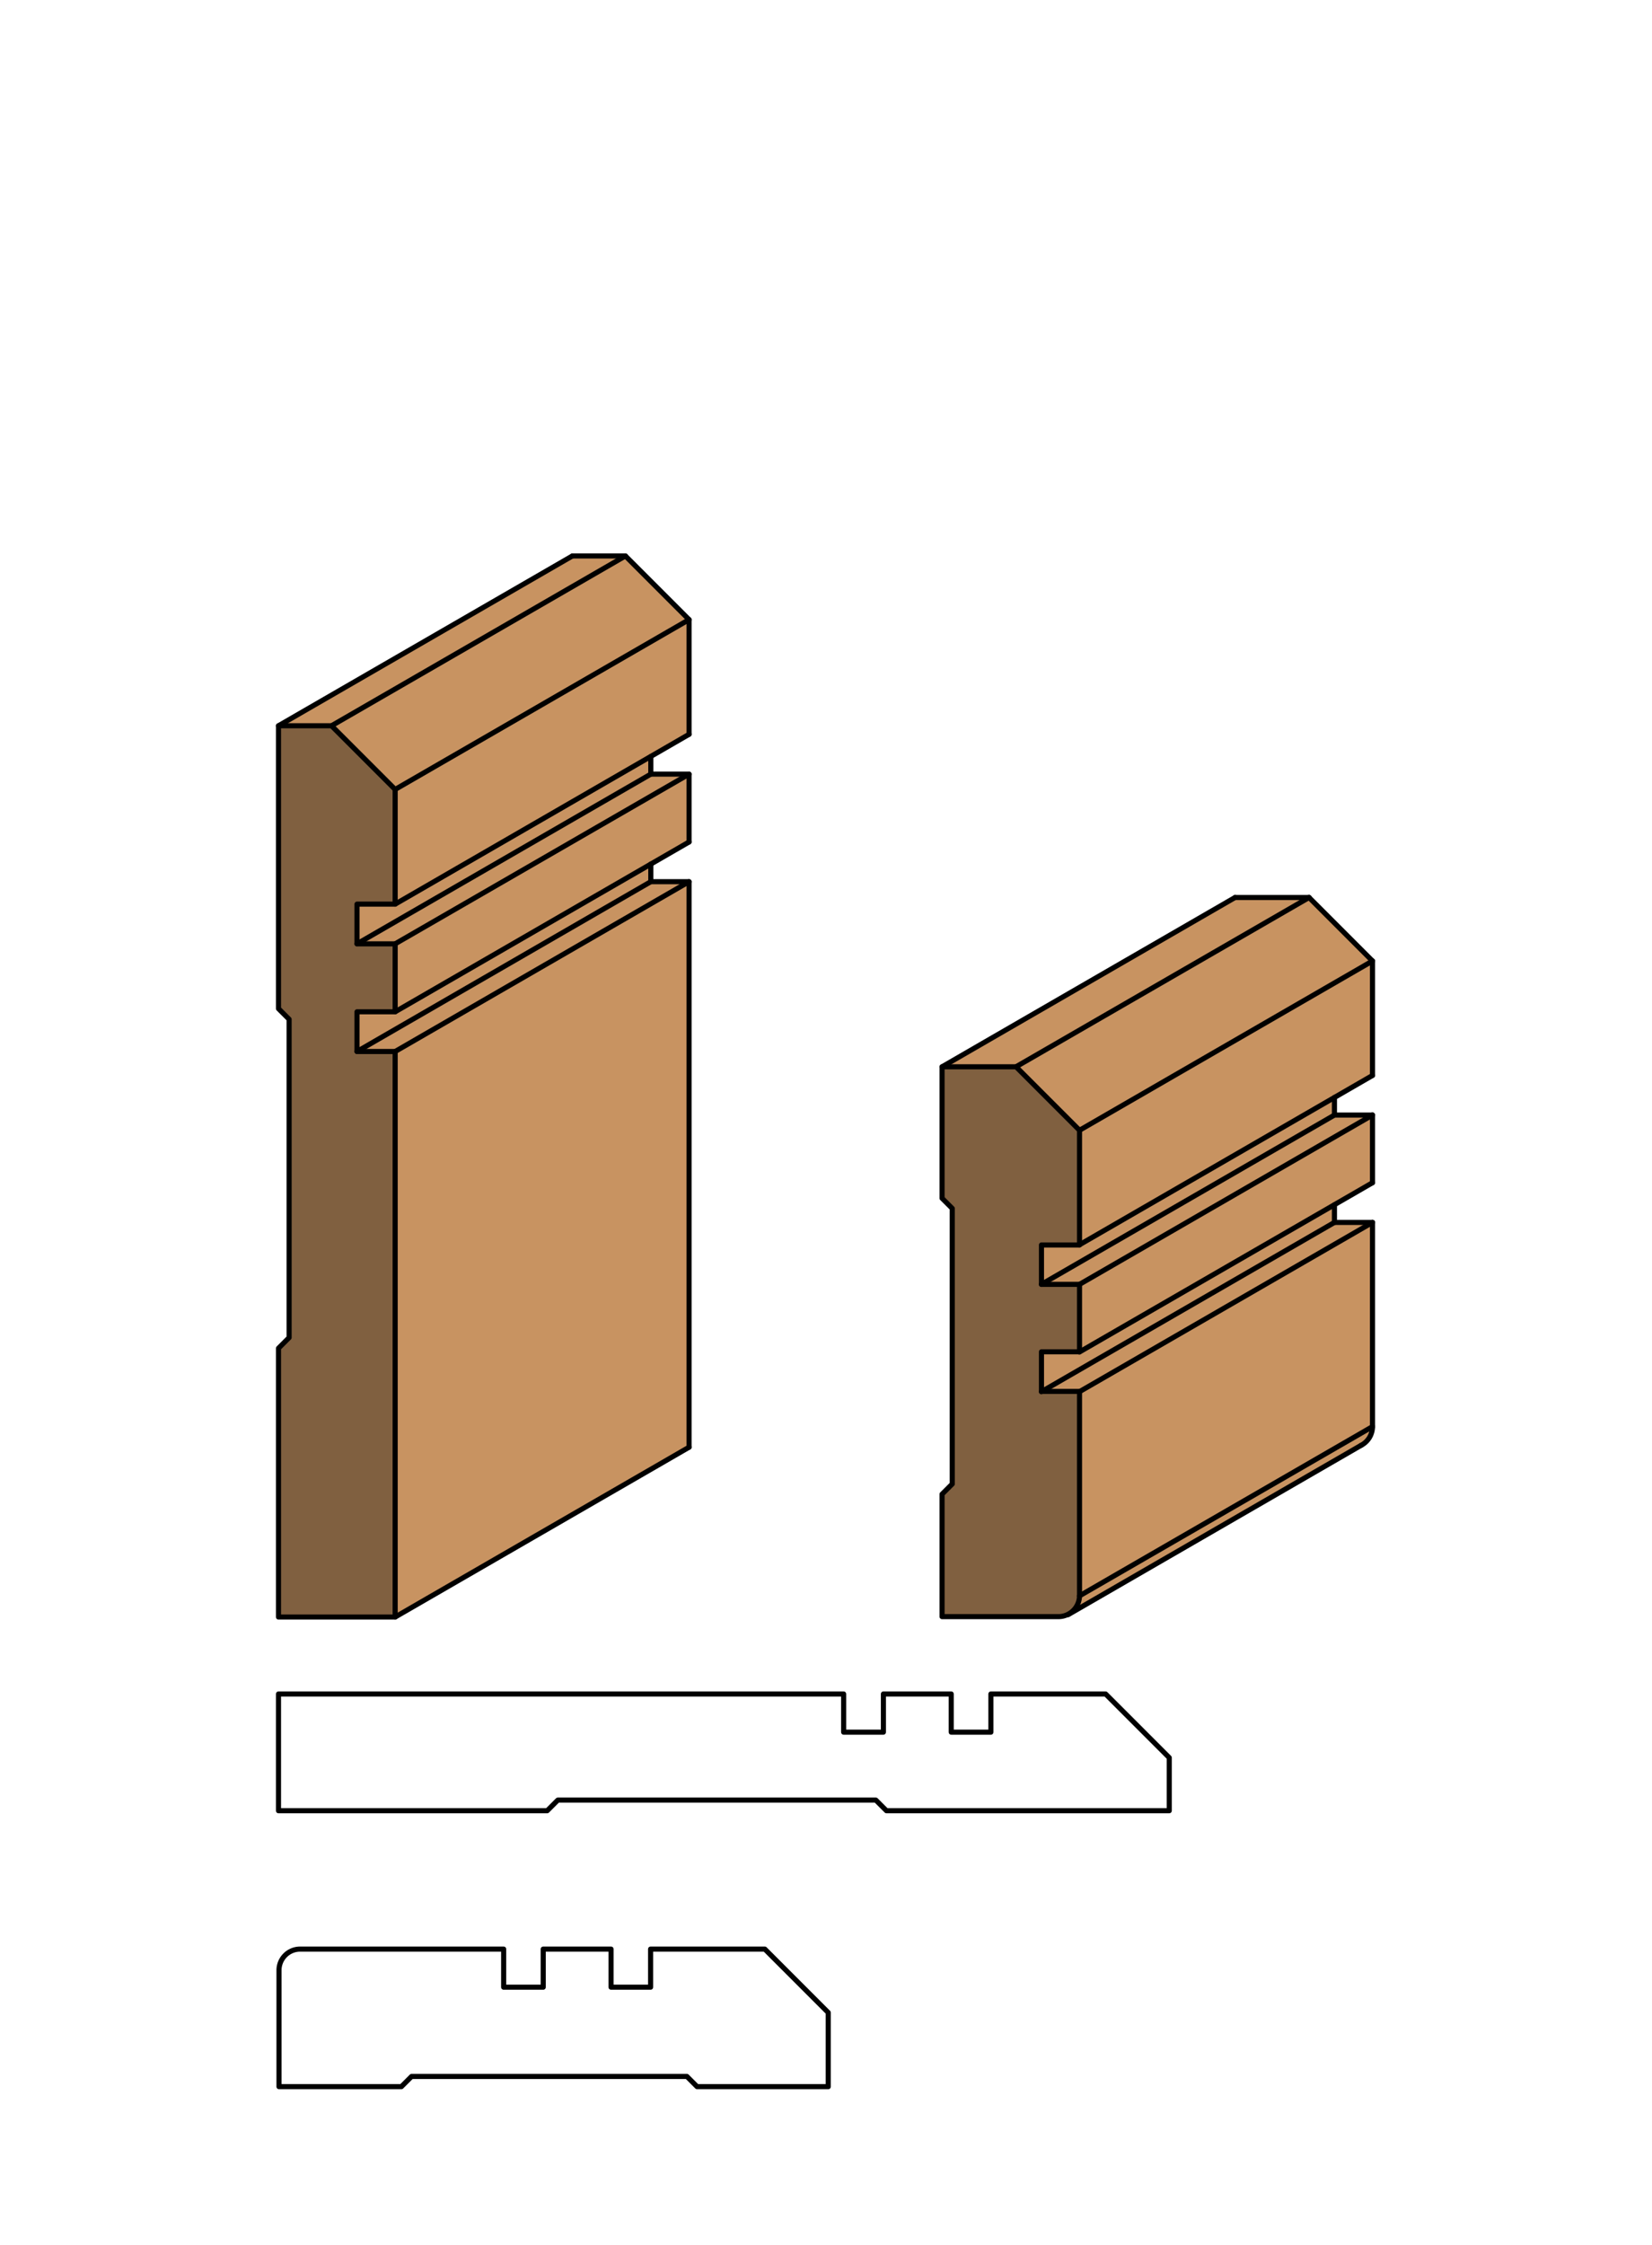 <svg xmlns="http://www.w3.org/2000/svg" viewBox="0 0 162 220"><defs><style>.cls-1{fill:#fff;}.cls-2{fill:#c89361;}.cls-3{fill:#806040;}.cls-4{fill:none;stroke:#000;stroke-linecap:round;stroke-linejoin:round;stroke-width:0.5px;}</style></defs><title>Base-SM-46andCase-SM-46C</title><g id="white_box" data-name="white box"><rect class="cls-1" width="162" height="220"/></g><g id="Layer_1" data-name="Layer 1"><path class="cls-2" d="M104.89,158.14a2.07,2.07,0,0,0,1-1.75l28.74-16.59a2.07,2.07,0,0,1-1.11,1.84Z"/><polygon class="cls-2" points="99.63 104.54 92.38 104.54 121.11 87.95 128.37 87.95 99.63 104.54"/><polygon class="cls-2" points="128.37 87.95 134.59 94.17 105.86 110.76 99.63 104.54 128.37 87.95"/><polygon class="cls-2" points="105.86 110.76 134.59 94.17 134.59 105.39 105.86 121.98 105.86 110.76"/><polygon class="cls-2" points="102.12 125.86 102.12 121.98 105.86 121.98 130.86 107.54 130.86 109.27 102.12 125.86"/><polygon class="cls-2" points="105.86 125.86 102.12 125.86 130.86 109.27 134.59 109.27 105.86 125.86"/><polygon class="cls-2" points="105.86 132.5 105.86 125.86 134.59 109.27 134.59 115.9 105.86 132.5"/><polygon class="cls-2" points="102.12 136.38 102.12 132.5 105.86 132.5 130.86 118.06 130.86 119.79 102.12 136.38"/><polygon class="cls-2" points="105.86 136.38 102.12 136.38 130.86 119.79 134.59 119.79 105.86 136.38"/><polygon class="cls-2" points="105.86 156.39 105.86 136.38 134.59 119.79 134.59 139.8 105.86 156.39"/><path class="cls-3" d="M105.86,122h-3.73v3.88h3.73v6.64h-3.73v3.88h3.73v20a2.07,2.07,0,0,1-1,1.75l-.15.09a2.08,2.08,0,0,1-1,.24H92.38v-12l1-1v-27l-1-1V104.54h7.26l6.22,6.22Z"/><path class="cls-4" d="M105.86,125.86h-3.73V122h3.73V110.76l-6.22-6.22H92.38v12.88l1,1v27l-1,1v12h11.41a2.07,2.07,0,0,0,2.07-2.07v-20h-3.73v-3.88h3.73Z"/><line class="cls-4" x1="105.85" y1="156.39" x2="134.59" y2="139.8"/><line class="cls-4" x1="128.37" y1="87.95" x2="121.11" y2="87.95"/><line class="cls-4" x1="128.37" y1="87.95" x2="134.59" y2="94.17"/><line class="cls-4" x1="130.86" y1="119.79" x2="134.59" y2="119.79"/><line class="cls-4" x1="130.86" y1="119.79" x2="130.86" y2="118.06"/><line class="cls-4" x1="130.86" y1="109.27" x2="134.59" y2="109.27"/><line class="cls-4" x1="130.86" y1="109.27" x2="130.86" y2="107.54"/><line class="cls-4" x1="134.59" y1="94.17" x2="134.59" y2="105.39"/><line class="cls-4" x1="134.59" y1="109.27" x2="134.59" y2="115.9"/><line class="cls-4" x1="134.59" y1="119.79" x2="134.59" y2="139.8"/><path class="cls-4" d="M133.48,141.63a2.07,2.07,0,0,0,1.11-1.84"/><line class="cls-4" x1="104.74" y1="158.23" x2="133.48" y2="141.63"/><line class="cls-4" x1="105.85" y1="136.38" x2="134.59" y2="119.79"/><line class="cls-4" x1="102.12" y1="136.38" x2="130.86" y2="119.79"/><line class="cls-4" x1="105.85" y1="132.49" x2="134.59" y2="115.9"/><line class="cls-4" x1="105.86" y1="125.86" x2="134.59" y2="109.27"/><line class="cls-4" x1="102.12" y1="125.86" x2="130.86" y2="109.27"/><line class="cls-4" x1="105.86" y1="121.98" x2="134.59" y2="105.39"/><line class="cls-4" x1="105.86" y1="110.76" x2="134.59" y2="94.17"/><line class="cls-4" x1="99.63" y1="104.54" x2="128.37" y2="87.95"/><line class="cls-4" x1="92.38" y1="104.54" x2="121.11" y2="87.95"/><path class="cls-4" d="M59.92,191v3.73H63.8V191H75l6.22,6.22v7.26H68.36l-1-1h-27l-1,1h-12V193.11A2.07,2.07,0,0,1,29.39,191h20v3.73h3.88V191Z"/><polygon class="cls-2" points="38.75 103.04 67.57 86.4 67.57 141.82 38.75 158.46 38.75 103.04"/><polygon class="cls-2" points="32.51 71.12 27.31 71.12 56.13 54.48 61.33 54.48 32.51 71.12"/><polygon class="cls-2" points="38.75 77.36 32.51 71.12 61.33 54.48 67.57 60.72 38.75 77.36"/><polygon class="cls-2" points="38.75 88.6 38.75 77.36 67.57 60.72 67.57 71.96 38.75 88.6"/><polygon class="cls-2" points="35.01 92.49 35.01 88.6 38.75 88.6 63.82 74.13 63.82 75.86 35.01 92.49"/><polygon class="cls-2" points="38.75 92.49 35.01 92.49 63.82 75.86 67.57 75.86 38.75 92.49"/><polygon class="cls-2" points="38.75 92.49 67.57 75.86 67.57 82.51 38.75 99.15 38.75 92.49"/><polygon class="cls-2" points="35.01 103.04 35.01 99.15 38.75 99.15 63.82 84.67 63.82 86.4 35.01 103.04"/><polygon class="cls-2" points="38.75 103.04 35.01 103.04 63.82 86.4 67.57 86.4 38.75 103.04"/><polygon class="cls-3" points="38.75 103.04 38.75 158.46 27.31 158.46 27.31 132.12 28.35 131.08 28.35 99.88 27.31 98.84 27.31 71.12 32.51 71.12 38.75 77.36 38.75 88.6 35.01 88.6 35.01 92.49 38.75 92.49 38.75 99.15 35.01 99.15 35.01 103.04 38.75 103.04"/><polyline class="cls-4" points="38.75 158.46 27.31 158.46 27.31 132.12 28.35 131.08 28.35 99.88 27.31 98.84 27.31 71.12 32.51 71.12 38.75 77.36 38.75 88.6 35.01 88.6 35.01 92.49 38.75 92.49 38.75 99.15 35.01 99.15 35.01 103.04 38.75 103.04 38.75 158.46"/><line class="cls-4" x1="38.75" y1="158.46" x2="67.57" y2="141.82"/><polyline class="cls-4" points="56.13 54.48 61.33 54.48 67.57 60.72 67.57 71.96"/><polyline class="cls-4" points="63.82 74.13 63.82 75.86 67.57 75.86 67.57 82.51"/><polyline class="cls-4" points="63.82 84.67 63.82 86.4 67.57 86.4 67.57 141.82"/><line class="cls-4" x1="27.31" y1="71.12" x2="56.13" y2="54.48"/><line class="cls-4" x1="32.51" y1="71.12" x2="61.33" y2="54.48"/><line class="cls-4" x1="38.75" y1="77.36" x2="67.57" y2="60.72"/><line class="cls-4" x1="38.75" y1="88.6" x2="67.57" y2="71.96"/><line class="cls-4" x1="35.01" y1="92.49" x2="63.82" y2="75.86"/><line class="cls-4" x1="38.75" y1="92.49" x2="67.57" y2="75.86"/><line class="cls-4" x1="38.75" y1="99.15" x2="67.57" y2="82.51"/><line class="cls-4" x1="35.01" y1="103.04" x2="63.82" y2="86.4"/><line class="cls-4" x1="38.75" y1="103.04" x2="67.57" y2="86.4"/><polyline class="cls-4" points="27.31 166 27.31 177.44 53.66 177.44 54.7 176.4 85.89 176.4 86.93 177.44 114.66 177.44 114.66 172.24 108.42 166 97.17 166 97.17 169.74 93.28 169.74 93.28 166 86.63 166 86.63 169.74 82.73 169.74 82.73 166 27.31 166"/></g></svg>